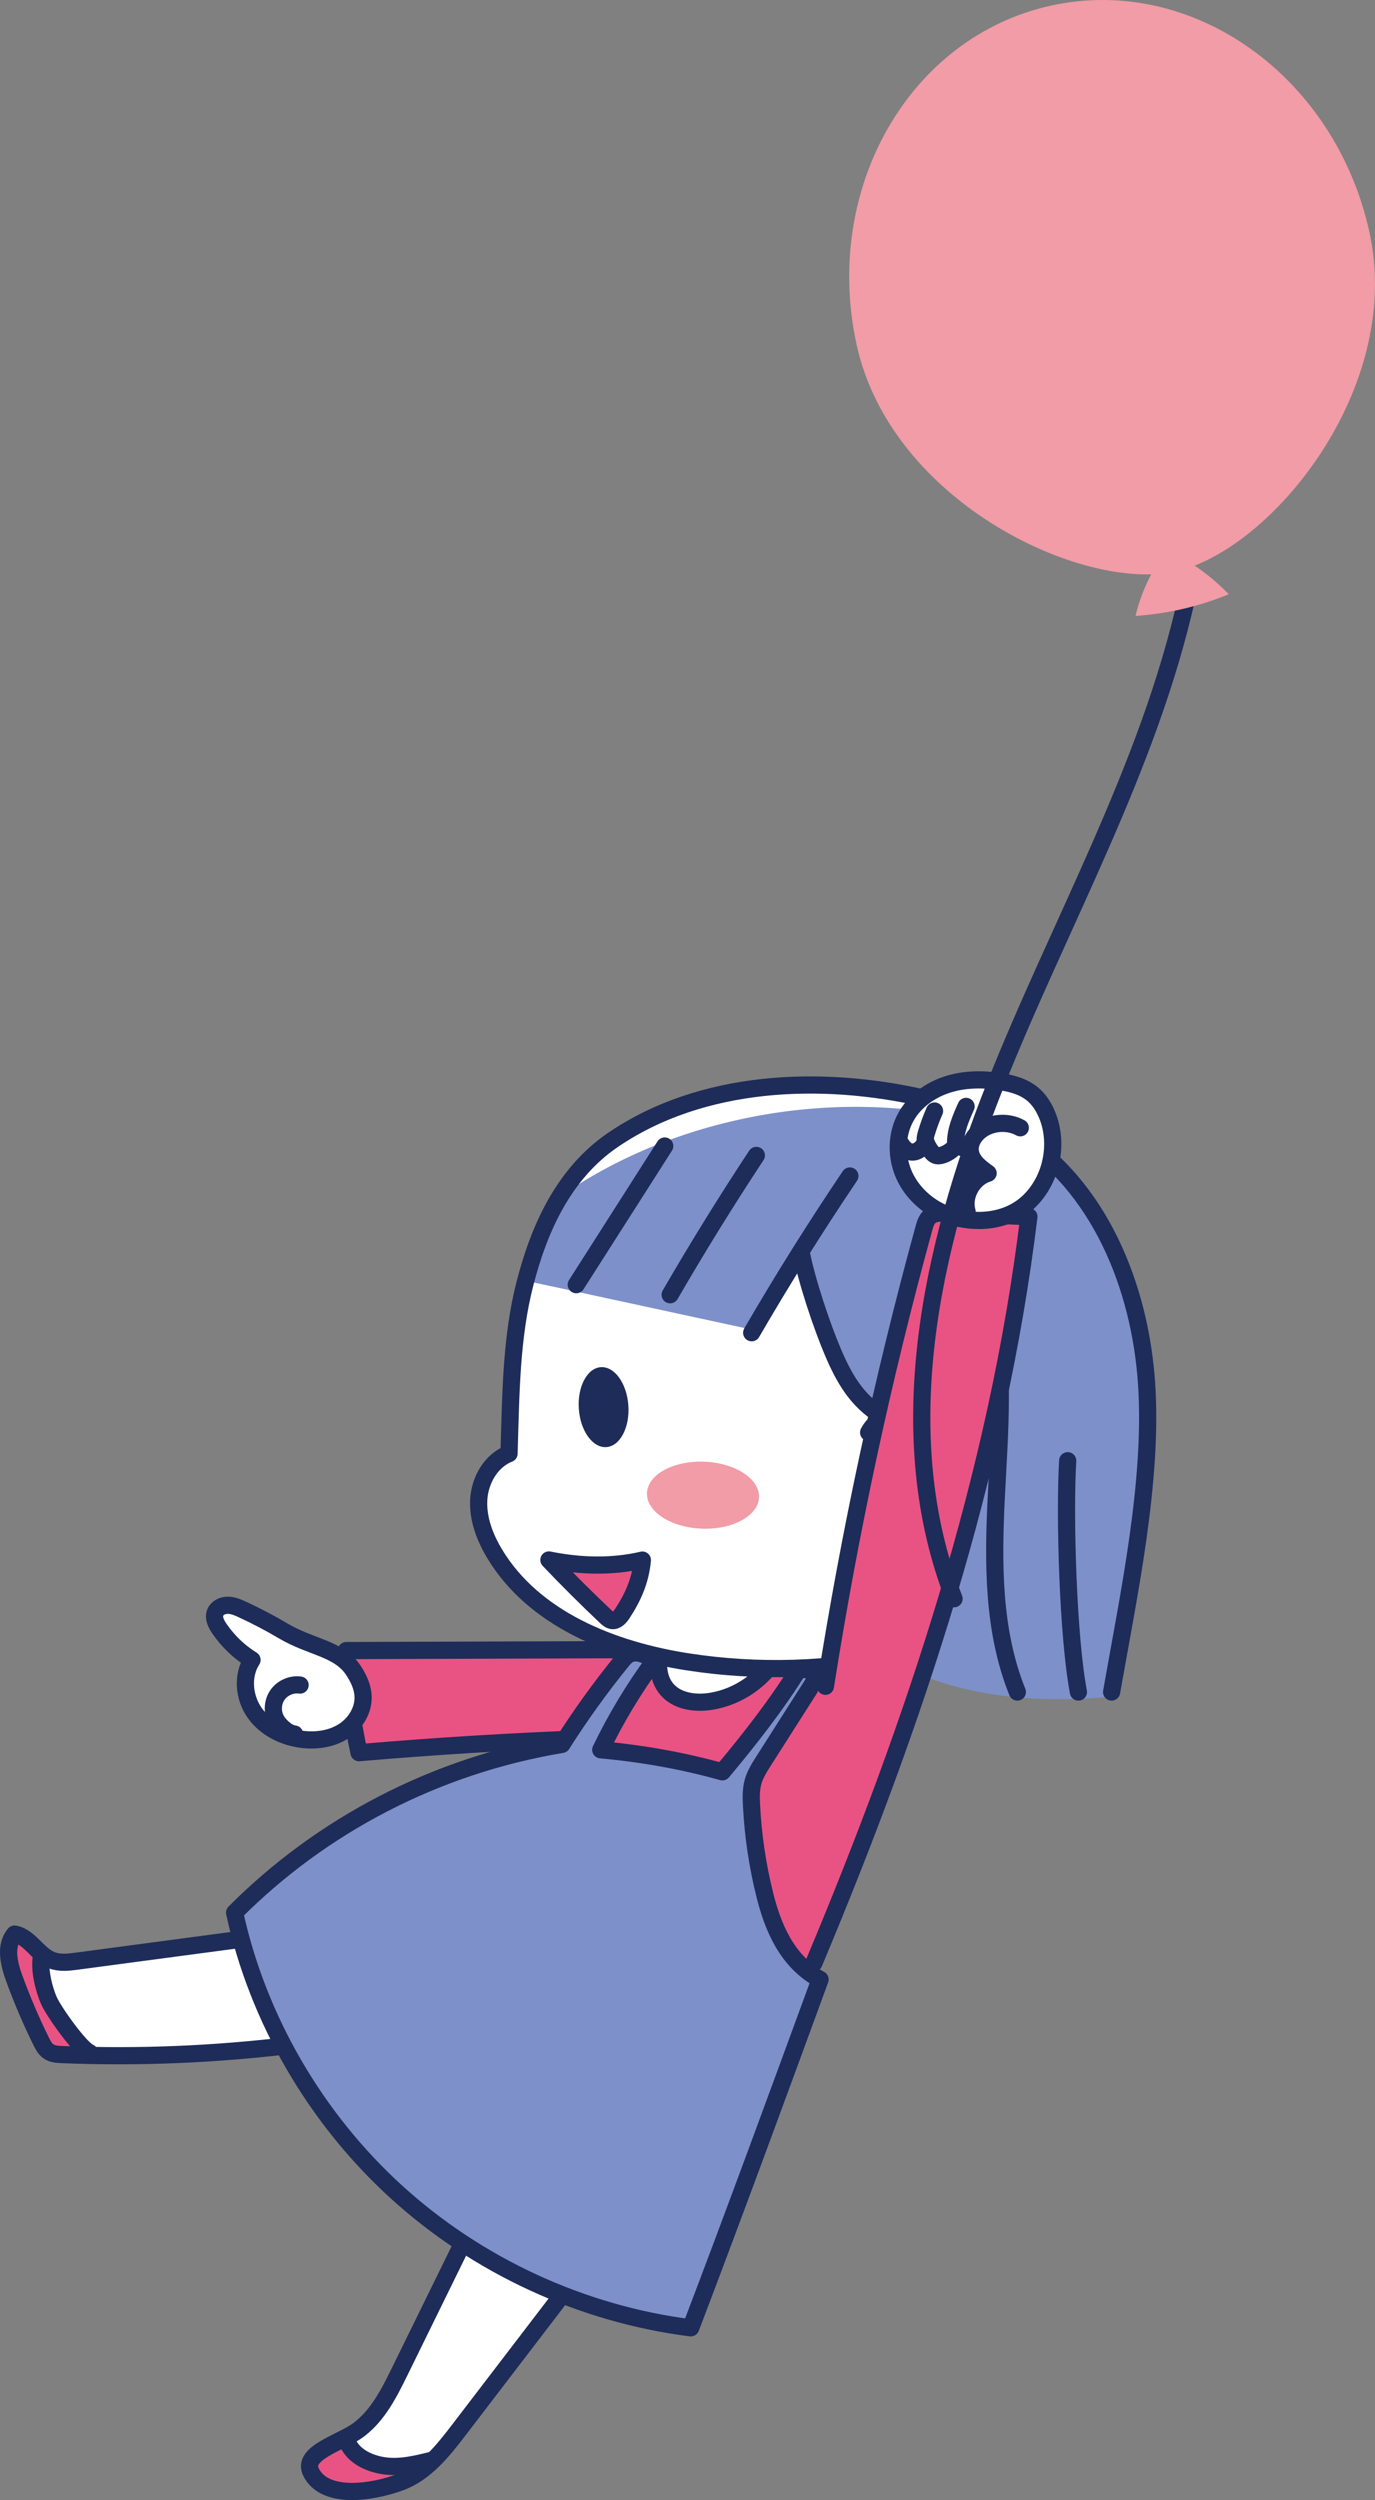 <?xml version="1.0" encoding="UTF-8"?><svg id="_レイヤー_2" xmlns="http://www.w3.org/2000/svg" viewBox="0 0 1200.71 2182.47"><rect x="0" y="0" width="1200.71" height="2182.47" fill="#808080" stroke="none"/><defs><style>.cls-1,.cls-2{fill:#e95383;}.cls-1,.cls-3,.cls-4{stroke:#1d2c59;stroke-linecap:round;stroke-linejoin:round;stroke-width:15px;}.cls-2,.cls-5,.cls-6,.cls-7,.cls-8{stroke-width:0px;}.cls-3{fill:none;}.cls-5{fill:#7d90c9;}.cls-6{fill:#f19ca6;}.cls-4,.cls-7{fill:#fff;}.cls-8{fill:#1d2c59;}</style></defs><g id="_レイヤー_3"><path class="cls-7" d="m414.4,1937.07c-21.72,44.27-43.45,88.54-65.17,132.81-9.25,18.84-19.06,38.39-35.78,51.07-15.23,11.56-36.93,18.69-41.84,37.17,24.85,10.14,52.97,17.96,78.14,8.65,21.83-8.08,37.14-27.45,51.29-45.94,28.34-37.04,56.69-74.08,85.03-111.12,10.98-14.35,22.54-32.57,15.45-49.18-5.11-11.96-18.2-18.18-30.5-22.39-17.26-5.9-38.53-9.15-56.61-1.07Z"/><path class="cls-2" d="m300.18,2127.98c-5.46,2.78-11.46,4.42-16.87,7.31-5.41,2.89-10.43,7.46-11.63,13.47-.88,4.38.41,8.99,2.7,12.83,4.51,7.55,12.7,12.39,21.25,14.42,8.55,2.04,17.51,1.55,26.23.42,21.01-2.74,42.93-10.17,55.49-27.23-28.01,5.38-58.4-3.69-77.17-21.21Z"/><path class="cls-3" d="m414.4,1937.07c-21.72,44.27-43.45,88.54-65.17,132.81-9.25,18.84-19.06,38.39-35.78,51.07-15.23,11.56-50.36,20.05-41.84,37.17,11.96,24.02,52.97,17.96,78.14,8.65,21.83-8.08,37.14-27.45,51.29-45.94,28.34-37.04,56.69-74.08,85.03-111.12,10.98-14.35,22.54-32.57,15.45-49.18-5.11-11.96-18.2-18.18-30.5-22.39-17.26-5.9-38.53-9.15-56.61-1.07Z"/><path class="cls-3" d="m302.41,2128.54c3.39,14.06,18.25,21.8,32.55,23.94,14.31,2.15,28.79-1.41,42.81-4.93"/><path class="cls-7" d="m233.3,1689.88c-55.35,7.37-110.7,14.75-166.05,22.12-7.41.99-15.19,1.93-22.14-.82-12.43-4.92-19.19-20.47-32.35-22.81-8.68,10.27-5,25.77-.41,38.4,6.85,18.84,14.73,37.3,23.61,55.27,1.61,3.26,3.37,6.64,6.35,8.72,3.42,2.38,7.83,2.65,11.99,2.82,66.53,2.65,133.28-.07,199.37-8.13,13.33-1.63,28.25-4.42,35.78-15.54,4.33-6.39,5.34-14.52,4.75-22.21-2.48-32.1-34.67-61.32-60.9-57.83Z"/><path class="cls-2" d="m37.31,1709.57c-4.3-7.11-10.16-13.27-17.05-17.92-2.38-1.6-5.25-3.08-8-2.27-2.6.77-4.21,3.36-5.12,5.91-2.96,8.27-.98,17.43,1.48,25.87,7.3,25.09,18.54,49.02,33.2,70.65.77,1.14,1.61,2.32,2.86,2.9,1.53.71,3.32.36,4.97-.02,6.27-1.44,12.49-3.1,18.64-4.97,1.15-6.6-3.41-12.66-7.37-18.06-14.17-19.33-23.8-41.97-23.61-62.09Z"/><path class="cls-3" d="m233.3,1689.88c-55.35,7.37-110.7,14.75-166.05,22.12-7.41.99-15.19,1.93-22.14-.82-12.43-4.92-19.19-20.47-32.35-22.81-8.68,10.27-5,25.77-.41,38.4,6.85,18.84,14.73,37.3,23.61,55.27,1.61,3.26,3.37,6.64,6.35,8.72,3.42,2.38,7.83,2.65,11.99,2.82,66.53,2.65,133.28-.07,199.37-8.13,13.33-1.63,28.25-4.42,35.78-15.54,4.33-6.39,5.34-14.52,4.75-22.21-2.48-32.1-34.67-61.32-60.9-57.83Z"/><path class="cls-3" d="m36.2,1708.4c-2.14,10.73,2.09,28.11,6.54,38.11,4.44,10,27.65,42.4,35.4,45.29"/><path class="cls-2" d="m720.32,1462.43c34.51,5.12,105.03-43.29,44.12,127.33-19.04,53.35-40.12,107.41-77.1,150.32-2.32,2.69-4.94,5.48-8.42,6.23-3.9.84-7.81-1.12-11.3-3.06-85.75-47.89-150.49-131.98-173.47-225.13-61.25,1.7-122.47,4.67-183.59,8.89-5.24-30.04-7.72-60.56-7.41-91.05,38.24-1.19,76.56-2.38,114.72.35,36.3,2.59,73.59,8.63,112.43-1.14,40.55,6.01,81.1,12.03,121.64,18.04,22.3,3.31,45.24,6.59,68.38,9.22Z"/><path class="cls-3" d="m545.84,1440.1c-81.14.27-162.29.53-243.43.8.96,29.97,4.69,59.84,11.1,89.13,65.8-5.65,131.74-9.71,197.74-12.19"/><path class="cls-5" d="m204.22,1673.46c38.45,136.06,134.71,254.75,259.9,320.46,44.32,23.26,92.93,40.28,142.97,41.2,1.13-12,5.35-23.47,9.54-34.77,33.11-89.41,66.23-178.81,102.02-270.13-39.89-24.38-58.32-73.19-62.95-119.71-1.9-19.07-1.88-38.75,4.36-56.87,4.65-13.48,12.56-25.57,20.39-37.49,12.06-18.36,24.12-36.72,36.18-55.08-8.16-1.63-24.19-3.69-24.19-3.69-21.98,29.41-40.22,59.81-62.2,89.22-33.67-10.41-68.07-18.46-102.87-24.08,13.77-22.95,27.55-45.9,41.32-68.86.65-1.08,1.32-2.28,1.08-3.51-.37-1.91-2.6-2.72-4.48-3.18-6.34-1.57-12.67-3.15-19.01-4.72-18.87,26.96-37.75,53.91-56.32,78.26-105.94,23.22-205.6,74.53-286.05,147.26"/><path class="cls-3" d="m630.8,1546.76c24.19-28.91,47.41-58.64,67.12-90.3,6.05,1.16,12.1,2.33,18.16,3.49-16.44,25.79-32.87,51.59-49.31,77.38-3.64,5.71-7.33,11.53-9.16,18.06-1.87,6.65-1.71,13.69-1.36,20.6,1.33,26.28,5.2,52.44,11.56,77.97,7.03,28.22,19.24,58.26,48.31,74.06-37.42,102.09-74.83,204.17-112.94,304.09-95.03-12.05-186.04-54.03-256.89-118.49-70.85-64.47-121.21-151.12-141.42-243.94,75.91-76.25,175.57-128.51,285.8-146.87,15.93-25.13,33.33-49.33,52.07-72.44,1.87-2.3,3.82-4.65,6.43-6.05,7.12-3.81,15.66.72,22.43,5.12-18.04,24.5-33.8,50.68-47.01,78.08,36.21,3.23,72.13,9.67,106.22,19.23Z"/><path class="cls-4" d="m247.36,1423.78c-11.52-6.83-23.38-13.06-35.53-18.67-4.11-1.9-8.4-3.76-12.93-3.78-4.53-.02-9.37,2.27-10.97,6.51-1.76,4.65.81,9.75,3.61,13.85,7.48,10.96,17.28,20.34,28.55,27.35-8.95,13.83-7.11,33.07,2.47,46.47,9.58,13.41,25.73,21.21,42.11,22.99,12.1,1.32,24.84-.52,35.12-7.04,10.28-6.51,17.66-18.14,17.29-30.31-.26-8.34-3.98-16.2-8.59-23.15-12.65-19.06-36.95-19.9-61.13-34.23Z"/><path class="cls-3" d="m262.06,1471c-7.47-1.05-15.4,2.4-19.72,8.58-4.33,6.18-4.86,14.8-1.32,21.47,1.6,3.02,3.94,5.6,6.54,7.82,2.79,2.39,6.05,4.45,9.69,4.9"/><path class="cls-4" d="m578.13,1434.24c-4.46,13.5-5,29.77,4.28,40.55,9.02,10.48,24.64,12.58,38.3,10.43,24.38-3.85,46.63-19.47,58.53-41.1-17.86.64-35.66-1.81-53.36-4.26-16.7-2.31-33.4-4.61-47.74-5.62Z"/><path class="cls-7" d="m487.82,1043.67c-32.33,61.11-38.66,132.35-40.87,201.45-.19,5.92-.4,12.06-3.06,17.36-2.3,4.59-6.23,8.12-9.57,12.01-16.53,19.26-18.34,48.23-9.15,71.89,9.19,23.65,27.82,42.54,48.43,57.34,20.49,14.71,43.38,26.08,67.48,33.5,33.92,10.44,69.69,13.01,105.1,15.28,54.64,3.5,111.63,6.07,161.87-15.68,2.62-1.13,5.3-2.39,7.17-4.55,5.04-5.79,2.16-14.66-.58-21.83-6.91-18.1-11.34-37.13-13.13-56.42-.5-5.34-.78-10.83.76-15.97,2.25-7.51,8.05-13.31,12.61-19.69,11.78-16.46,15.53-37.34,16.45-57.56,4.76-104.42-62.53-206.17-157.17-250.55-15.78-7.4-32.44-13.43-49.78-15.21-50.82-5.22-97.48,25.88-136.58,48.62Z"/><path class="cls-5" d="m769.69,1236.35c-22.34-16.18-37.75-40.49-47.71-66.21-9.95-25.72-14.88-53.07-19.76-80.22-17.61,21.54-32,45.71-42.55,71.45,0,0-194.93-42.19-203.97-44.03,14.18-45.68,36.39-91.38,75.47-118.95,16.52-11.66,35.38-19.58,54.49-26.19,74.74-25.87,157.92-32.61,232.21-6.43,34.2,5.02,65.71,22.68,91.2,46.02,25.49,23.34,45.38,52.18,62.49,82.21,8.46,14.84,16.33,30.14,21.27,46.49,4.68,15.5,6.64,31.68,8.05,47.81,8.65,98.49-12.7,200.41-31.19,292.95-59.16,5.55-125.37,1.12-178.73-25.03-3.35-1.64-6.77-3.48-9.04-6.44-3.06-4-3.53-9.33-3.89-14.35-2-28.02-4-56.04-8.84-86.17,24.21-14.17,47.47-32.84,58.03-58.82,3.35-8.24,5.31-17.54,2.63-26.03-1.63-5.14-4.86-9.64-8.62-13.5-15.02-15.48-39.94-20.94-51.55-14.56Z"/><path class="cls-7" d="m483.69,1048.52c43.7-51.7,105.54-87.75,172.06-100.31,66.52-12.56,137.25-1.55,196.79,30.65-129.21-32.12-272.64-.8-368.85,69.67Z"/><ellipse class="cls-6" cx="613.84" cy="1305.14" rx="29.25" ry="48.96" transform="translate(-713.57 1869.22) rotate(-87.83)"/><path class="cls-3" d="m786.23,1444.94c-60.92,13.29-124.3,15.33-185.92,5.75-65.73-10.21-134.22-37.38-168.44-94.43-8.63-14.39-14.87-30.87-13.77-47.62,1.1-16.75,10.79-33.6,26.42-39.7,1.56-52.72,1.87-101.57,13.84-148.22,11.96-46.65,33.06-95.86,77.21-125.82,77.34-52.49,181-56.99,272.1-36.1,27.82,6.38,55.16,15.91,79.45,30.9,72.71,44.9,108.59,133.43,114.17,218.7,5.58,85.28-15.82,184.5-30.59,268.67"/><path class="cls-1" d="m560.95,1361.9c-26.8,6.33-55.29,5.29-81.62-.11,16.13,16.96,32.71,33.49,49.73,49.56,1.57,1.49,3.29,3.04,5.43,3.34,3.84.55,6.91-3.02,9.04-6.27,8.85-13.51,15.79-28.27,17.41-46.53Z"/><ellipse class="cls-8" cx="527" cy="1228.42" rx="21.68" ry="34.98" transform="translate(-84.12 39.61) rotate(-3.99)"/><path class="cls-3" d="m758.53,1250.52c8.19-15.69,29.81-21.71,45.95-14.45,16.14,7.26,25.86,25.51,25.29,43.2-.56,17.69-10.32,34.32-23.94,45.61-13.63,11.29-30.8,17.65-48.22,20.78"/><path class="cls-3" d="m699.63,1093.29c4.8,24.79,17.73,63.51,27.58,86.76,9.86,23.24,21.16,42.96,42.82,55.93"/><path class="cls-3" d="m769.45,1345.66c.34,35.98,6.81,71.9,19.04,105.75"/><path class="cls-3" d="m865.15,1133.75c12.89,56.28,7.79,114.87,4.89,172.53-2.9,57.66-3.21,117.26,18.37,170.81"/><path class="cls-3" d="m932.36,1275.16c-2.87,48.48.28,154.22,9.36,201.93"/><path class="cls-3" d="m580.48,1000.42c-25.76,40.36-51.51,80.71-77.27,121.07"/><path class="cls-3" d="m660.48,1008.63c-26.27,39.81-51.37,80.38-75.28,121.65"/><path class="cls-3" d="m742.16,1026.59c-30.1,44.64-58.71,90.29-85.76,136.85"/><path class="cls-2" d="m720.32,1462.43c24.36-135.67,55.12-270.19,92.09-403.21,29.67,9.11,62.11,8.94,92.9,6.24-32.8,178.17-79.96,353.69-140.87,524.31-19.04,53.35-67.26-129.96-44.12-127.33Z"/><path class="cls-3" d="m720.8,1472.07c21.18-134.69,49.9-268.2,85.96-399.7,1.07-3.88,2.3-8.03,5.43-10.56,3.65-2.96,8.8-2.91,13.5-2.72,24.26,1,48.52,1.99,72.79,2.99-27.35,225.11-99.94,442.51-187.75,651.59"/><path class="cls-4" d="m829.42,1061.26c-17.02-5.83-31.89-18.3-39.51-34.59-7.62-16.29-7.51-36.26,1.33-51.93,7.64-13.53,21.17-23.19,35.96-27.96,14.79-4.77,30.77-4.96,46.13-2.6,10.33,1.58,20.87,4.49,28.82,11.29,5.6,4.8,9.58,11.27,12.36,18.11,10.2,25.08,3.75,56.05-15.62,74.97-19.37,18.92-48.25,19.98-69.45,12.72Z"/><path class="cls-3" d="m785.32,996.34c2.29,3.83,5,7.99,9.32,9.12,5.86,1.54,11.67-3.54,13.73-9.24,1.13,3.53,2.96,6.83,5.35,9.66.85,1,1.79,1.97,2.98,2.52,2.02.94,4.41.54,6.52-.17,5-1.67,9.43-5,12.44-9.34,2.1,2.01,4.86,3.33,7.75,3.71"/><path class="cls-3" d="m843.62,965.84c-4.57,10.22-9.24,20.83-9.18,32.03,0,.22.03.48.23.57s.39-.31.18-.33"/><path class="cls-3" d="m816.08,969.86c-2.79,6.29-5.17,12.76-7.14,19.36-.74,2.48-1.42,5.15-.68,7.63"/><path class="cls-3" d="m1036.5,520.85c-33.2,149.64-111.17,284.89-167.74,427.34-56.57,142.46-91.38,304.67-35.63,447.46"/><path class="cls-6" d="m1018.76,480.72c-13.01,16.73-22.34,36.31-27.13,56.95,27.93-1.85,55.54-8.27,81.43-18.91-15.2-15.49-32.52-28.91-54.3-38.05Z"/><path class="cls-6" d="m748.03,300.9c-29.82-136.48,46.27-269.03,169.95-296.05,123.68-27.03,248.13,61.7,277.95,198.18,29.82,136.48-86.25,277.76-169.95,296.05-82.43,17.34-248.13-61.7-277.95-198.18Z"/><path class="cls-7" d="m889.59,981.9c-11.93-2.23-25.12-3.75-35.43,2.65-3.02,1.87-5.69,4.43-7.3,7.6-4.79,9.46,1.69,21.63,11.23,26.25-5.26,4.45-9.42,10.19-12.02,16.56-1.82,4.46-2.79,9.83-.2,13.9,2.26,3.56,6.71,5.16,10.93,5.37,10.83.54,20.64-6.37,28.11-14.23,7.58-7.97,13.89-17.52,16.14-28.28,2.25-10.76,1.68-27.37-11.47-29.82Z"/><path class="cls-3" d="m890.97,984.53c-9.88-5.41-22.64-5.15-32.29.66-6.98,4.21-12.5,12.02-11.35,20.09,1.19,8.32,8.66,14.08,15.54,18.91-13.53,3.99-22.26,19.85-18.38,33.42"/></g></svg>